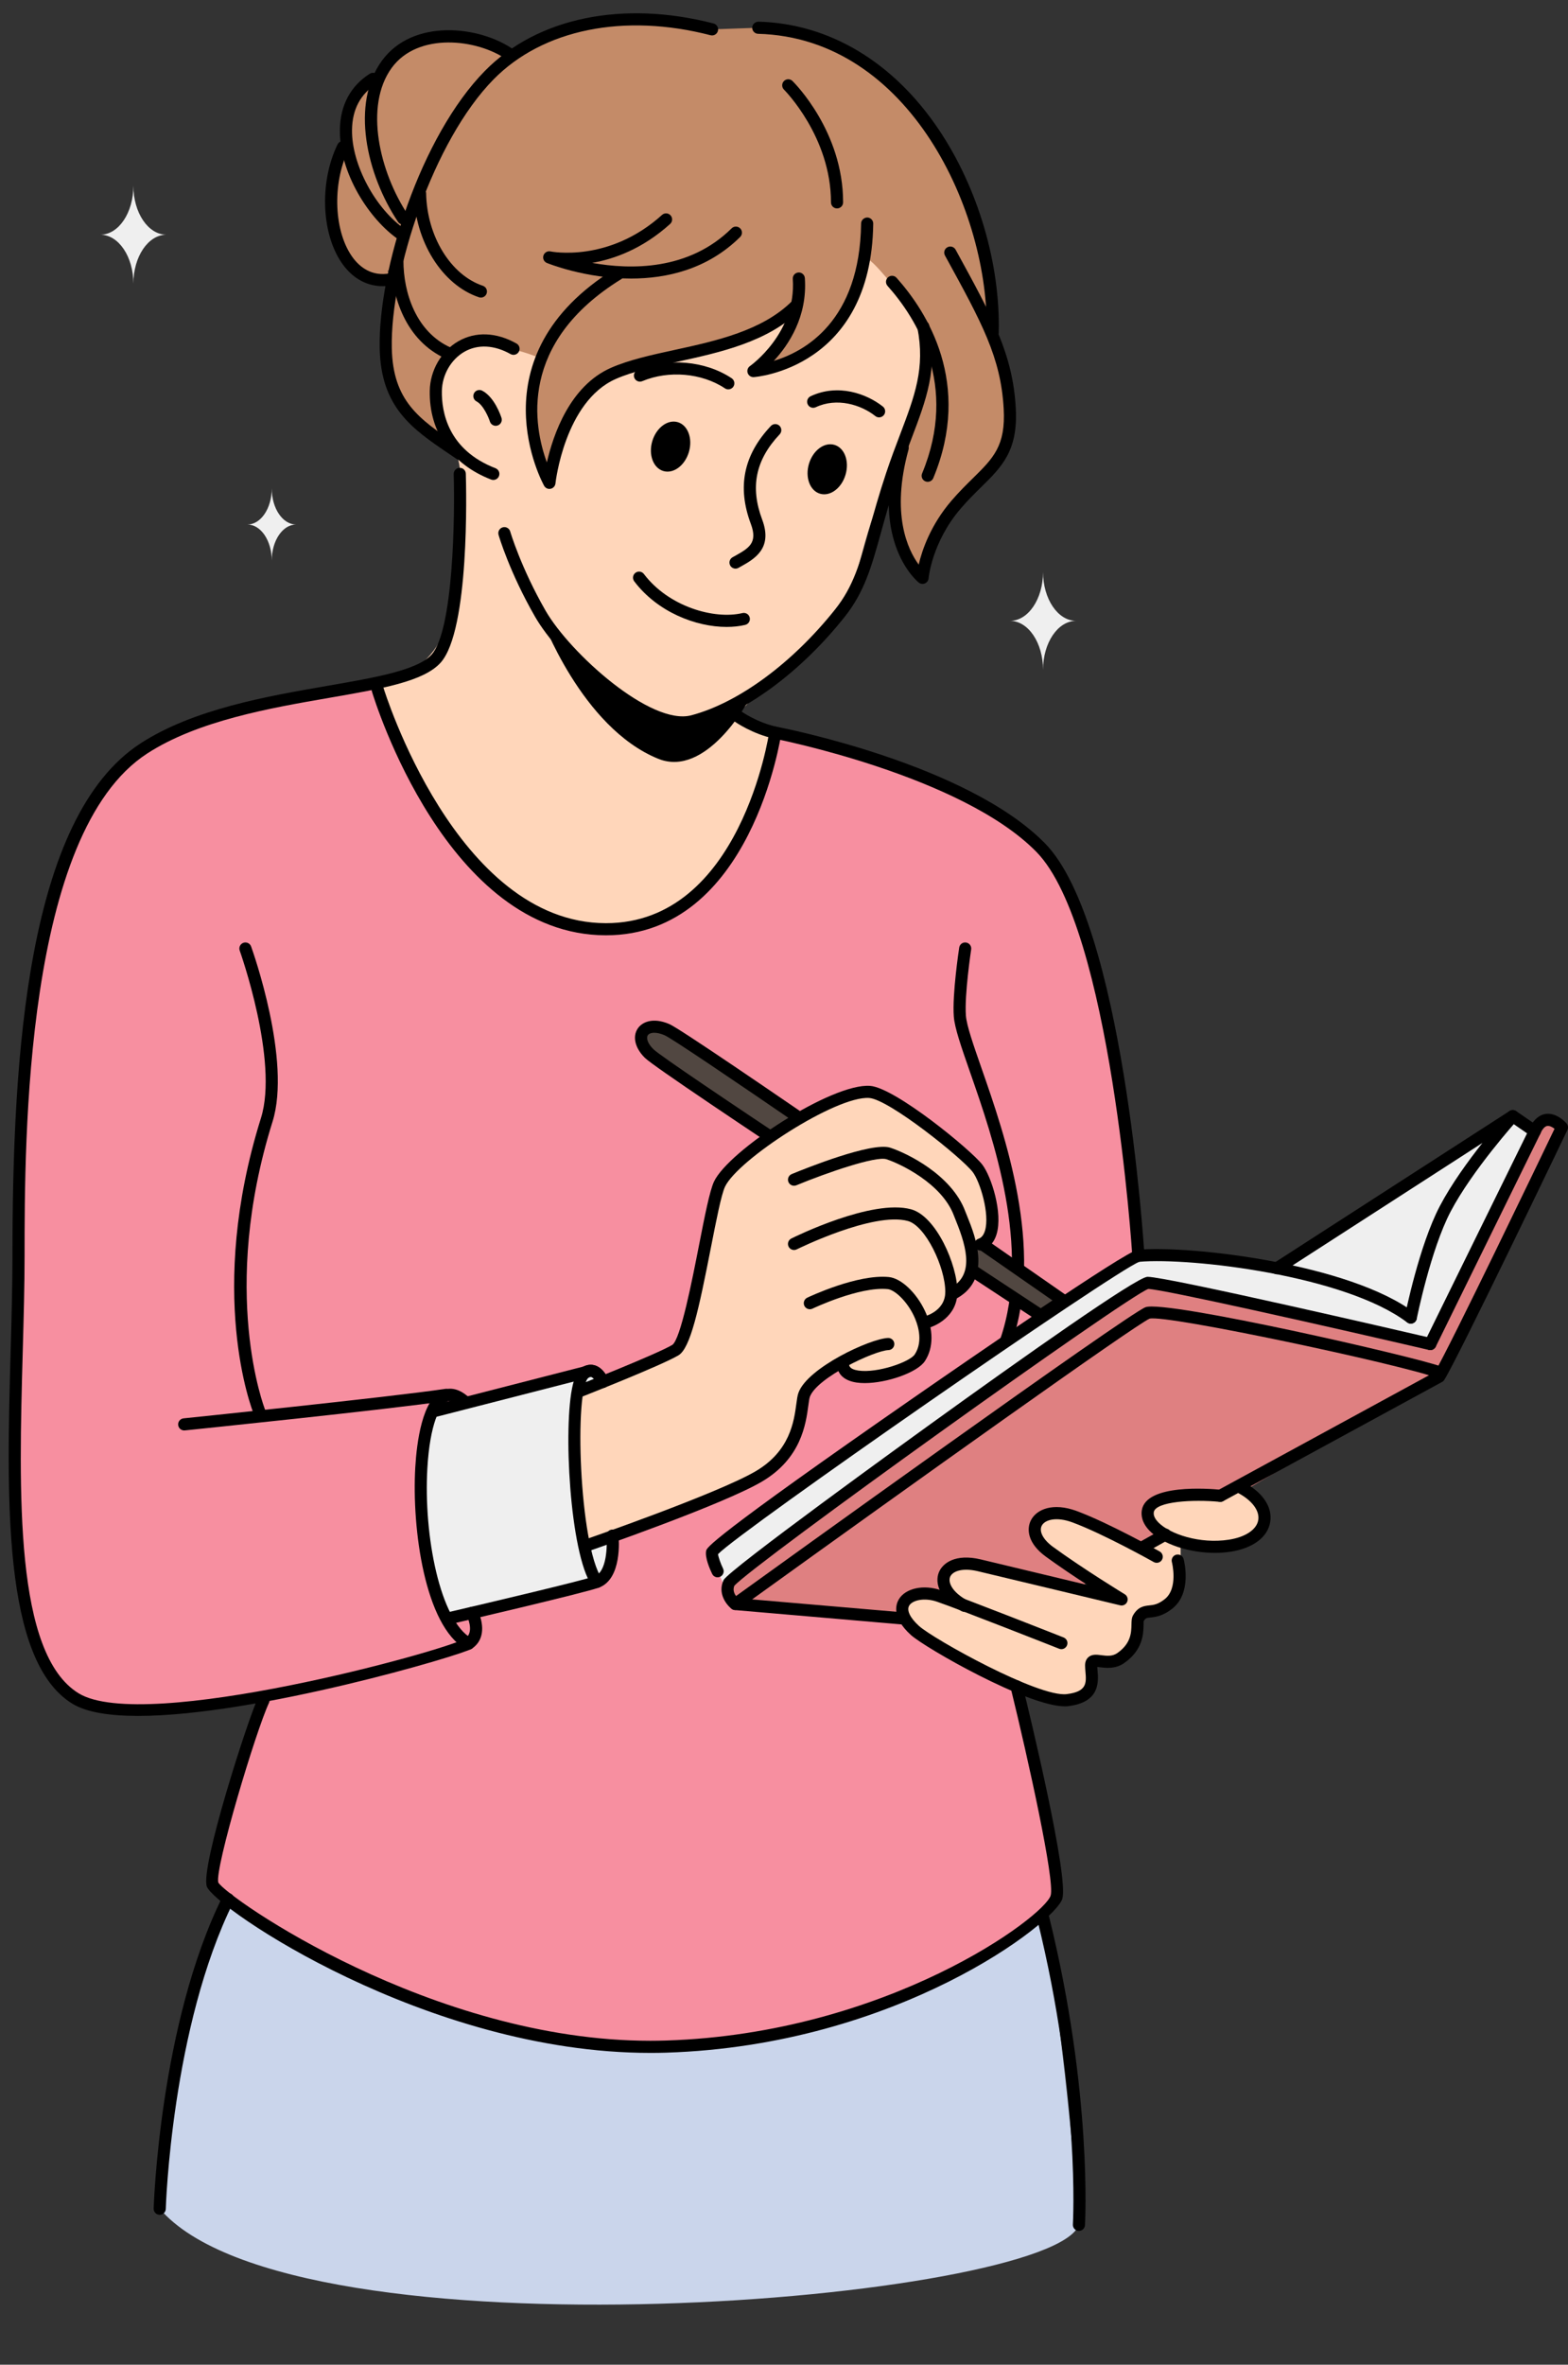 <?xml version="1.0" encoding="UTF-8"?><svg xmlns="http://www.w3.org/2000/svg" xmlns:xlink="http://www.w3.org/1999/xlink" height="516.0" preserveAspectRatio="xMidYMid meet" version="1.0" viewBox="-1.9 -2.9 342.4 516.0" width="342.4" zoomAndPan="magnify"><rect x="-1.9" y="-2.9" width="342.4" height="516.0" fill="#333333" stroke="none"/><defs><clipPath id="a"><path d="M 263 240 L 340.5 240 L 340.5 325 L 263 325 Z M 263 240"/></clipPath></defs><g><g id="change1_1"><path d="M 32.977 479.066 C 32.977 479.066 34.074 439.387 47.898 411.504 L 138.816 408.773 L 225.91 415.688 C 231.051 444.922 233.699 482.582 233.699 482.582 C 227.816 499.125 62.086 513.129 32.977 479.066" fill="#cad5eb"/></g><g id="change2_1"><path d="M 79.609 146.262 C 95.535 143.355 175.672 158.875 175.672 158.875 C 175.672 158.875 219.465 169.66 228.938 186.789 C 244.156 214.309 250.691 299.023 250.691 299.023 L 213.77 337.398 C 213.77 337.398 227.52 394.348 228.938 408.094 C 230.352 421.84 174.93 442.395 143.531 443.688 C 104.707 445.289 40.93 417.293 44.414 404.41 C 47.898 391.527 55.641 368.121 55.641 368.121 C 44.602 369.801 6.855 379.02 3.719 347.512 C 0.512 315.297 -1.941 205.445 17.922 172.988 C 30.895 151.793 59.391 149.953 79.609 146.262" fill="#f78fa0"/></g><g id="change3_1"><path d="M 246.688 271.125 C 243.57 271.09 154.109 333.293 153.598 335.762 C 153.348 336.961 154.805 339.961 154.805 339.961 L 157.258 345.242 L 311.477 293.352 L 337.129 243.965 L 327.184 241.465 L 277.977 273.188 L 246.688 271.125" fill="#efefef"/></g><g id="change4_1"><path d="M 333.676 243.102 L 310.434 290.379 L 309.641 290.949 L 309.293 290.113 C 297.492 288.309 252.484 275.664 248.703 277.035 C 247.852 277.348 165.012 335.555 157.73 341.219 C 154.859 343.445 158.668 347.109 158.668 347.109 L 195.113 350.242 L 219.586 351.77 L 312.367 297.492 C 315.395 292.699 339.176 243.102 339.176 243.102 C 339.176 243.102 335.977 239.41 333.676 243.102" fill="#df8081"/></g><g id="change5_1"><path d="M 268.605 321.461 L 264.578 323.496 C 264.578 323.496 249.602 322.035 248.75 326.824 C 248.352 329.051 249.141 330.465 252.566 331.965 L 249.418 334.387 C 244.27 332.113 237.324 329.746 232.723 328.051 C 224.941 325.184 220.777 330.992 227.254 335.703 C 232.191 339.301 238.176 343.102 241.148 344.949 L 240.555 345.52 C 234.281 344.008 217.762 340.047 211.902 338.66 C 204.484 336.902 200.496 341.996 205.137 346.07 C 204.316 345.77 203.621 345.52 203.098 345.344 C 197.332 343.371 191.527 347.109 197.883 352.871 C 201.297 355.973 224.488 368.898 231.215 368.086 C 237.938 367.27 236.371 362.926 236.371 360.52 C 236.371 358.109 239.84 361.016 242.867 358.887 C 247.652 355.516 246.066 351.273 246.688 350.207 C 248.168 347.645 249.711 349.871 253.238 347.109 C 256.043 344.914 256.043 337.301 255.848 333.445 C 259.059 334.5 262.938 334.957 266.629 334.387 C 275.883 332.965 276.855 325.547 268.605 321.461" fill="#ffd6ba"/></g><g id="change6_2"><path d="M 217.785 291.02 C 217.645 291.02 217.496 290.992 217.352 290.941 C 216.66 290.707 216.293 289.953 216.535 289.262 C 223.34 269.48 214.941 245.414 209.922 231.039 C 207.98 225.465 206.574 221.441 206.379 218.914 C 206.012 214.156 207.492 204.297 207.559 203.879 C 207.664 203.156 208.336 202.652 209.062 202.77 C 209.785 202.879 210.281 203.555 210.172 204.277 C 210.156 204.375 208.676 214.254 209.02 218.711 C 209.188 220.895 210.613 224.984 212.422 230.168 C 217.551 244.867 226.141 269.473 219.031 290.125 C 218.848 290.672 218.332 291.02 217.785 291.02" fill="inherit"/></g><g id="change7_1"><path d="M 139.883 227.02 C 143.422 230.461 225.801 284.438 225.801 284.438 L 230.723 281.203 C 230.723 281.203 147.945 223.578 143.738 221.777 C 138.68 219.613 136.113 223.352 139.883 227.02" fill="#514741"/></g><g id="change6_3"><path d="M 140.977 222.461 C 140.262 222.461 139.773 222.684 139.559 223.004 C 139.199 223.547 139.434 224.738 140.805 226.07 C 143.605 228.793 202.074 267.305 225.363 282.566 L 227.918 280.859 C 194.871 257.867 146.164 224.254 143.219 222.996 C 142.328 222.613 141.574 222.461 140.977 222.461 Z M 225.367 285.48 C 225.117 285.48 224.863 285.406 224.645 285.262 C 221.293 283.066 142.551 231.461 138.961 227.969 C 136.789 225.855 136.16 223.332 137.359 221.535 C 138.297 220.125 140.668 219.023 144.258 220.562 C 148.469 222.359 222.582 273.922 231.02 279.793 C 231.383 280.051 231.59 280.457 231.59 280.895 C 231.586 281.332 231.363 281.738 231 281.984 L 226.105 285.258 C 225.883 285.406 225.629 285.48 225.367 285.48" fill="inherit"/></g><g id="change3_2"><path d="M 126.031 296.527 L 92.781 305.059 C 92.781 305.059 88.523 321.473 89.977 331.965 C 91.43 342.453 96.027 350.242 96.027 350.242 C 96.027 350.242 125.16 343.477 128.406 342.301 C 132.676 340.754 131.848 332.188 131.848 332.188 L 129.738 297.492 L 126.031 296.527" fill="#efefef"/></g><g id="change5_2"><path d="M 210.762 269.625 C 210.82 267.973 220.758 266.121 211.57 252.062 C 209.422 248.766 192.902 235.719 187.996 235.367 C 180.098 234.801 158.129 249.27 155.211 255.508 C 152.938 260.367 149.316 289.52 145.562 291.727 C 141.805 293.922 124.824 300.594 124.824 300.594 L 123.496 319.266 L 126.031 334.387 C 126.031 334.387 155.211 324.305 163.777 319.277 C 173.789 313.402 172.84 303.859 173.703 301.461 C 175.477 296.543 179.043 294.945 182.488 294.828 C 182.488 294.828 182.738 299.066 192.449 296.527 C 196 295.598 200.918 292.918 199.727 285.797 C 199.656 285.395 205.844 284.73 205.844 279.539 C 205.844 278.988 210.398 279.914 210.762 269.625" fill="#ffd6ba"/></g><g id="change8_1"><path d="M 218.59 86.191 C 218.184 78.934 216.348 73.195 212.996 66.203 L 214.867 69.746 C 215.574 41.41 196.98 4.039 163.684 3.152 L 153.59 3.508 C 137.707 -0.598 121.211 0.938 109.398 9.645 L 109.488 8.996 C 102.406 4.039 88.77 2.621 82.57 11.121 C 81.473 12.629 80.543 14.578 79.789 16.801 L 79.559 14.312 C 74.996 17.195 73.031 23 72.883 29.461 C 67.055 41.855 71.848 60.168 83.457 58.055 L 82.734 56.07 C 82.973 56.262 83.211 56.449 83.457 56.613 L 84.211 56.492 C 82.906 62.465 82.227 68.18 82.332 73.109 C 82.609 86.156 89.68 90.086 98.508 96.133 L 118.027 110.172 L 195.223 94.848 C 189.598 115.188 199.551 123.188 199.551 123.188 C 199.551 123.188 200.199 114.969 206.906 107.18 C 213.617 99.391 219.238 97.656 218.59 86.191" fill="#c48b68"/></g><g id="change5_3"><path d="M 201.566 70.695 C 201.566 70.695 199.277 90.062 192.859 100.723 C 186.441 111.387 185.898 124.887 181.484 130.922 C 176.676 137.492 157.637 152.859 159.312 153.48 C 160.984 154.102 165.871 156.973 165.871 156.973 C 169.375 162.684 157.984 199.891 130.363 199.867 C 95.23 199.84 79.609 146.262 79.609 146.262 C 96.512 143.805 97.648 129.121 98.195 116.562 C 98.746 104 99.625 98.211 96.473 93.48 C 89.832 83.523 95.207 72.988 99.875 72.203 C 104.547 71.418 113.891 74.113 116.273 75.41 C 116.273 75.41 113.664 93.445 117.309 100.914 C 117.309 100.914 120.984 86.109 128.473 80.742 C 134.613 76.344 164.406 72.109 172.008 63.723 C 172.008 63.723 171.043 69.746 162.621 78.07 C 158.609 82.031 186.656 72.469 186.801 53.984 C 186.828 49.918 201.566 70.695 201.566 70.695" fill="#ffd6ba"/></g><g id="change6_4"><path d="M 147.281 156.047 C 136.539 156.047 120.207 140.836 114.938 131.676 C 109.387 122.02 107.062 114.141 106.969 113.812 C 106.766 113.109 107.168 112.375 107.871 112.172 C 108.566 111.965 109.305 112.367 109.512 113.07 C 109.531 113.148 111.852 120.992 117.234 130.355 C 122.508 139.531 140.199 155.551 149.082 153.18 C 159.395 150.43 171.121 141.801 180.449 130.098 C 184.469 125.051 185.855 120.059 187.953 112.5 C 188.93 109 190.031 105.031 191.605 100.305 C 192.641 97.191 193.672 94.48 194.672 91.855 C 197.855 83.477 200.156 77.422 198.43 68.633 C 198.285 67.914 198.75 67.219 199.469 67.078 C 200.188 66.941 200.883 67.402 201.023 68.121 C 202.902 77.652 200.359 84.336 197.141 92.797 C 196.152 95.395 195.133 98.082 194.113 101.141 C 192.562 105.805 191.469 109.738 190.504 113.211 C 188.398 120.797 186.875 126.281 182.52 131.742 C 172.852 143.879 160.605 152.848 149.766 155.738 C 148.98 155.949 148.148 156.047 147.281 156.047" fill="inherit"/></g><g id="change6_5"><path d="M 105.824 101.832 C 105.668 101.832 105.508 101.805 105.352 101.746 C 96.676 98.395 91.789 91.332 91.945 82.371 C 92.02 77.941 94.465 73.699 98.176 71.57 C 101.941 69.402 106.453 69.578 110.883 72.055 C 111.52 72.41 111.75 73.219 111.391 73.855 C 111.035 74.492 110.227 74.719 109.59 74.363 C 106.008 72.359 102.422 72.184 99.496 73.863 C 96.578 75.543 94.652 78.898 94.59 82.418 C 94.512 86.992 95.926 95.27 106.305 99.273 C 106.984 99.539 107.324 100.305 107.059 100.984 C 106.859 101.512 106.355 101.832 105.824 101.832" fill="inherit"/></g><g id="change6_6"><path d="M 106.348 90.016 C 105.789 90.016 105.266 89.656 105.086 89.098 C 104.801 88.199 103.645 85.469 102.168 84.695 C 101.52 84.359 101.27 83.559 101.609 82.91 C 101.945 82.262 102.746 82.012 103.395 82.348 C 106.105 83.766 107.461 87.832 107.609 88.293 C 107.828 88.988 107.445 89.73 106.75 89.953 C 106.613 89.996 106.48 90.016 106.348 90.016" fill="inherit"/></g><g id="change6_7"><path d="M 182.738 100.688 C 183.609 97.742 182.527 94.824 180.32 94.176 C 178.109 93.52 175.617 95.379 174.746 98.32 C 173.875 101.266 174.957 104.184 177.164 104.832 C 179.379 105.488 181.871 103.633 182.738 100.688" fill="inherit" fill-rule="evenodd"/></g><g id="change6_8"><path d="M 158.715 121.18 C 158.25 121.18 157.801 120.934 157.559 120.504 C 157.203 119.863 157.43 119.059 158.066 118.699 L 158.508 118.457 C 161.59 116.738 163.629 115.605 162.062 111.434 C 159.035 103.359 160.465 96.367 166.43 90.055 C 166.93 89.523 167.77 89.496 168.301 90 C 168.832 90.504 168.855 91.34 168.355 91.871 C 163.082 97.457 161.867 103.375 164.543 110.504 C 166.906 116.812 162.793 119.102 159.789 120.77 L 159.359 121.012 C 159.156 121.125 158.934 121.18 158.715 121.18" fill="inherit"/></g><g id="change6_9"><path d="M 148.531 95.734 C 149.402 92.793 148.316 89.879 146.109 89.223 C 143.902 88.57 141.406 90.43 140.535 93.371 C 139.664 96.316 140.746 99.23 142.957 99.883 C 145.164 100.539 147.66 98.68 148.531 95.734" fill="inherit" fill-rule="evenodd"/></g><g id="change6_10"><path d="M 190.062 88.176 C 189.777 88.176 189.488 88.086 189.246 87.891 C 186.07 85.379 180.816 83.801 176.238 85.961 C 175.57 86.273 174.785 85.988 174.477 85.328 C 174.164 84.664 174.449 83.879 175.105 83.566 C 181.105 80.742 187.355 83.016 190.891 85.816 C 191.461 86.27 191.559 87.102 191.105 87.676 C 190.844 88.004 190.457 88.176 190.062 88.176" fill="inherit"/></g><g id="change6_11"><path d="M 157.137 82.066 C 156.887 82.066 156.629 81.996 156.402 81.844 C 151.371 78.488 144.121 77.859 138.355 80.273 C 137.68 80.559 136.906 80.242 136.625 79.566 C 136.344 78.895 136.66 78.117 137.336 77.836 C 143.879 75.09 152.133 75.816 157.875 79.641 C 158.48 80.047 158.645 80.871 158.238 81.48 C 157.984 81.859 157.566 82.066 157.137 82.066" fill="inherit"/></g><g id="change6_12"><path d="M 156.773 133.902 C 150.012 133.902 141.645 130.625 136.598 123.953 C 136.156 123.367 136.27 122.539 136.852 122.098 C 137.438 121.652 138.266 121.77 138.707 122.355 C 144.105 129.492 154.078 132.336 160.223 130.879 C 160.938 130.715 161.648 131.152 161.812 131.863 C 161.984 132.574 161.543 133.285 160.832 133.457 C 159.586 133.754 158.215 133.902 156.773 133.902" fill="inherit"/></g><g id="change6_13"><path d="M 200.68 102.238 C 200.508 102.238 200.336 102.207 200.168 102.137 C 199.496 101.855 199.176 101.086 199.457 100.41 C 207.477 81.109 198.172 66.484 191.91 59.488 C 191.422 58.941 191.469 58.105 192.012 57.617 C 192.555 57.133 193.395 57.176 193.879 57.719 C 200.559 65.184 210.477 80.785 201.902 101.422 C 201.691 101.934 201.195 102.238 200.68 102.238" fill="inherit"/></g><g id="change6_14"><path d="M 180.879 42.578 C 180.148 42.578 179.559 41.988 179.559 41.258 C 179.559 26.949 169.398 16.762 169.301 16.66 C 168.777 16.148 168.773 15.312 169.285 14.789 C 169.797 14.27 170.633 14.262 171.152 14.773 C 171.605 15.219 182.207 25.812 182.207 41.258 C 182.207 41.988 181.613 42.578 180.879 42.578" fill="inherit"/></g><g id="change6_15"><path d="M 199.551 124.512 C 199.254 124.512 198.965 124.414 198.723 124.223 C 198.289 123.871 188.156 115.43 193.945 94.492 C 194.145 93.785 194.867 93.371 195.574 93.57 C 196.281 93.766 196.691 94.492 196.496 95.199 C 192.613 109.242 196.312 117.023 198.715 120.297 C 199.461 117.102 201.328 111.629 205.902 106.316 C 207.543 104.414 209.129 102.852 210.531 101.473 C 215.02 97.059 217.73 94.395 217.27 86.266 C 216.637 75.066 212.566 67.645 204.449 52.855 C 204.098 52.211 204.332 51.406 204.973 51.059 C 205.609 50.707 206.418 50.938 206.77 51.578 C 214.812 66.242 219.246 74.316 219.91 86.117 C 220.441 95.441 216.887 98.938 212.387 103.359 C 210.957 104.77 209.477 106.223 207.91 108.043 C 201.59 115.383 200.879 123.219 200.871 123.297 C 200.832 123.785 200.523 124.211 200.074 124.406 C 199.902 124.477 199.727 124.512 199.551 124.512" fill="inherit"/></g><g id="change6_16"><path d="M 214.867 71.07 C 214.855 71.07 214.848 71.07 214.836 71.07 C 214.105 71.051 213.527 70.445 213.547 69.715 C 214.195 43.609 196.805 5.359 163.645 4.477 C 162.918 4.457 162.34 3.848 162.359 3.117 C 162.379 2.387 163.012 1.84 163.719 1.828 C 179.195 2.242 193.191 10.617 203.129 25.418 C 211.684 38.164 216.57 54.75 216.188 69.777 C 216.172 70.496 215.586 71.07 214.867 71.07" fill="inherit"/></g><g id="change6_17"><path d="M 98.508 97.457 C 98.25 97.457 97.988 97.383 97.762 97.227 L 96.117 96.105 C 88.156 90.707 81.281 86.043 81.012 73.137 C 80.648 55.902 90 26.785 103.996 12.559 C 115.41 0.957 134.07 -2.906 153.918 2.227 C 154.629 2.406 155.051 3.133 154.871 3.84 C 154.688 4.547 153.969 4.973 153.258 4.789 C 134.336 -0.102 116.629 3.496 105.887 14.414 C 92.734 27.777 83.305 56.406 83.656 73.078 C 83.898 84.621 89.648 88.52 97.602 93.914 L 99.258 95.039 C 99.859 95.453 100.016 96.277 99.602 96.883 C 99.344 97.254 98.93 97.457 98.508 97.457" fill="inherit"/></g><g id="change6_18"><path d="M 96.027 75.496 C 95.848 75.496 95.664 75.461 95.492 75.383 C 86.684 71.469 83.547 61.762 83.547 53.984 C 83.547 53.254 84.141 52.66 84.871 52.66 C 85.602 52.66 86.195 53.254 86.195 53.984 C 86.195 60.93 88.918 69.566 96.566 72.965 C 97.234 73.262 97.535 74.043 97.238 74.711 C 97.02 75.203 96.535 75.496 96.027 75.496" fill="inherit"/></g><g id="change6_19"><path d="M 86.113 46.098 C 85.684 46.098 85.266 45.891 85.012 45.508 C 78.09 35.129 74.66 19.715 81.5 10.344 C 88.246 1.09 102.789 2.691 110.246 7.914 C 110.848 8.332 110.992 9.156 110.574 9.758 C 110.152 10.352 109.332 10.5 108.73 10.082 C 102.316 5.59 89.352 4.066 83.641 11.902 C 77.582 20.207 80.957 34.66 87.215 44.039 C 87.617 44.648 87.453 45.473 86.844 45.875 C 86.621 46.023 86.367 46.098 86.113 46.098" fill="inherit"/></g><g id="change6_20"><path d="M 85.934 49.641 C 85.676 49.641 85.418 49.566 85.191 49.41 C 78.746 45.035 72.168 34.844 72.32 25.359 C 72.406 20.047 74.664 15.84 78.852 13.191 C 79.469 12.801 80.285 12.984 80.676 13.602 C 81.07 14.219 80.887 15.035 80.266 15.43 C 76.82 17.609 75.039 20.961 74.969 25.402 C 74.844 32.969 80.098 42.758 86.676 47.223 C 87.281 47.629 87.441 48.453 87.031 49.059 C 86.773 49.438 86.355 49.641 85.934 49.641" fill="inherit"/></g><g id="change6_21"><path d="M 81.676 59.547 C 78.352 59.547 75.367 57.988 73.129 55.035 C 68.289 48.66 67.715 37.055 71.812 28.609 C 72.133 27.953 72.93 27.684 73.582 28 C 74.238 28.316 74.516 29.109 74.195 29.766 C 70.555 37.266 71.02 47.879 75.234 53.434 C 76.688 55.348 79.258 57.477 83.219 56.754 C 83.938 56.617 84.629 57.102 84.758 57.82 C 84.891 58.539 84.41 59.23 83.691 59.359 C 83.008 59.484 82.332 59.547 81.676 59.547" fill="inherit"/></g><g id="change6_22"><path d="M 103.113 62.035 C 102.977 62.035 102.836 62.016 102.695 61.969 C 94.652 59.285 88.684 49.758 88.508 39.309 C 88.496 38.574 89.078 37.973 89.809 37.961 C 90.48 37.922 91.145 38.531 91.152 39.262 C 91.312 48.625 96.52 57.121 103.531 59.457 C 104.227 59.688 104.602 60.438 104.367 61.133 C 104.184 61.688 103.668 62.035 103.113 62.035" fill="inherit"/></g><g id="change6_23"><path d="M 162.621 79.395 C 162.059 79.395 161.555 79.035 161.371 78.5 C 161.176 77.941 161.383 77.316 161.867 76.98 C 161.969 76.91 172.039 69.789 171.219 57.973 C 171.164 57.242 171.719 56.609 172.445 56.559 C 173.152 56.5 173.809 57.059 173.855 57.789 C 174.441 66.191 170.32 72.355 167.074 75.848 C 173.859 73.801 185.859 67.172 186.137 45.867 C 186.148 45.137 186.758 44.578 187.477 44.559 C 188.211 44.57 188.793 45.172 188.785 45.902 C 188.371 77.535 162.953 79.379 162.699 79.391 C 162.672 79.391 162.645 79.395 162.621 79.395" fill="inherit"/></g><g id="change6_24"><path d="M 118.07 103.785 C 117.605 103.785 117.164 103.535 116.926 103.117 C 116.766 102.84 101.258 74.949 132.371 55.758 C 132.996 55.375 133.812 55.566 134.195 56.188 C 134.578 56.812 134.387 57.625 133.762 58.012 C 111.191 71.934 114.641 90.176 117.52 98.004 C 118.898 91.961 122.535 81.316 131.504 77.367 C 135.461 75.625 140.312 74.566 145.453 73.449 C 154.418 71.492 164.582 69.277 171.074 62.789 C 171.59 62.27 172.426 62.27 172.945 62.789 C 173.461 63.305 173.461 64.145 172.945 64.66 C 165.902 71.699 155.34 74.004 146.02 76.031 C 141.012 77.125 136.281 78.156 132.57 79.789 C 121.41 84.703 119.406 102.422 119.391 102.602 C 119.328 103.172 118.906 103.637 118.344 103.754 C 118.254 103.773 118.164 103.785 118.07 103.785" fill="inherit"/></g><g id="change6_25"><path d="M 135.906 57.883 C 125.855 57.883 117.66 54.539 117.52 54.48 C 116.887 54.219 116.562 53.52 116.766 52.867 C 116.969 52.215 117.641 51.816 118.305 51.965 C 118.43 51.992 131.016 54.512 142.664 44 C 143.207 43.508 144.043 43.551 144.531 44.094 C 145.02 44.637 144.98 45.477 144.438 45.965 C 138.445 51.371 132.293 53.613 127.402 54.465 C 135.816 55.98 148.535 56.164 157.863 46.926 C 158.383 46.414 159.223 46.418 159.734 46.938 C 160.25 47.453 160.242 48.293 159.727 48.809 C 152.586 55.879 143.688 57.883 135.906 57.883" fill="inherit"/></g><g id="change6_26"><path d="M 161.359 150.273 L 145.562 155.102 C 145.562 155.102 139.203 153.016 132.508 148.078 C 125.816 143.141 116.273 131.734 116.273 131.734 C 116.273 131.734 125.047 155.871 141.836 162.672 C 152.285 166.906 161.359 150.273 161.359 150.273" fill="inherit" fill-rule="evenodd"/></g><g id="change6_27"><path d="M 28.285 371.527 C 22.086 371.527 17.008 370.762 13.91 368.871 C -1.449 359.488 -0.453 323.531 0.426 291.812 C 0.629 284.484 0.82 277.574 0.82 271.125 C 0.82 227.504 4 175.375 28.805 159.301 C 40.359 151.816 56.488 149.023 69.453 146.781 C 80.094 144.941 89.281 143.352 92.352 139.926 C 97.121 134.605 97.449 109.699 97.172 100.551 C 97.152 99.82 97.727 99.211 98.457 99.188 C 99.207 99.16 99.797 99.738 99.82 100.469 C 99.922 103.945 100.664 134.625 94.324 141.691 C 90.637 145.805 81.488 147.387 69.902 149.391 C 57.18 151.59 41.344 154.332 30.242 161.523 C 3.469 178.875 3.469 245.895 3.469 271.125 C 3.469 277.613 3.273 284.543 3.07 291.887 C 2.211 322.891 1.238 358.031 15.289 366.605 C 29.613 375.355 95.277 357.324 99.676 354.645 C 101.414 353.504 100.637 350.973 100.02 349.562 C 99.723 348.895 100.027 348.113 100.699 347.816 C 101.363 347.523 102.148 347.828 102.441 348.492 C 104.066 352.195 103.586 355.242 101.121 356.863 C 99.016 358.25 54.027 371.527 28.285 371.527" fill="inherit"/></g><g id="change6_28"><path d="M 100.395 357.082 C 100.172 357.082 99.949 357.023 99.742 356.91 C 90.895 351.891 88.008 330.738 88.781 317.328 C 89.098 311.848 90.297 302.367 94.789 300.465 C 95.984 299.953 97.918 299.781 100.309 301.848 C 100.859 302.328 100.922 303.164 100.445 303.715 C 99.969 304.266 99.133 304.328 98.578 303.852 C 97.488 302.906 96.559 302.586 95.82 302.902 C 94.141 303.613 91.977 307.859 91.422 317.48 C 90.566 332.285 94.23 350.742 101.047 354.605 C 101.684 354.973 101.906 355.773 101.547 356.41 C 101.305 356.844 100.855 357.082 100.395 357.082" fill="inherit"/></g><g id="change6_29"><path d="M 96.023 351.566 C 95.426 351.566 94.879 351.152 94.738 350.551 C 94.57 349.836 95.016 349.121 95.727 348.957 C 105.777 346.621 125.445 341.965 127.957 341.055 C 130.645 340.078 130.715 334.273 130.531 332.312 C 130.461 331.586 130.992 330.941 131.719 330.867 C 132.449 330.797 133.094 331.336 133.164 332.059 C 133.258 333.039 133.945 341.699 128.859 343.539 C 125.574 344.73 97.52 351.262 96.328 351.535 C 96.227 351.559 96.125 351.566 96.023 351.566" fill="inherit"/></g><g id="change6_30"><path d="M 128.41 343.617 C 127.984 343.617 127.57 343.422 127.312 343.043 C 122.527 336.027 121.012 308.227 123.188 299.266 C 123.703 297.141 124.406 295.898 125.398 295.359 C 126.324 294.855 127.289 294.77 128.195 295.102 C 130.008 295.773 130.879 297.918 130.973 298.156 C 131.234 298.84 130.895 299.605 130.215 299.871 C 129.535 300.125 128.77 299.793 128.504 299.109 C 128.301 298.602 127.773 297.766 127.277 297.586 C 127.199 297.555 127.02 297.492 126.66 297.688 C 123.43 299.926 124.555 334.289 129.504 341.551 C 129.914 342.156 129.758 342.98 129.152 343.391 C 128.926 343.543 128.668 343.617 128.41 343.617" fill="inherit"/></g><g id="change6_31"><path d="M 92.781 306.383 C 92.191 306.383 91.652 305.98 91.5 305.387 C 91.32 304.68 91.746 303.957 92.453 303.773 L 125.699 295.242 C 126.406 295.062 127.129 295.488 127.312 296.191 C 127.492 296.898 127.066 297.621 126.359 297.809 L 93.109 306.336 C 93 306.367 92.891 306.383 92.781 306.383" fill="inherit"/></g><g id="change6_32"><path d="M 129.738 299.953 C 129.207 299.953 128.707 299.637 128.504 299.109 C 128.301 298.605 127.773 297.766 127.277 297.586 C 127.199 297.555 127.02 297.492 126.66 297.688 C 126.012 298.031 125.215 297.797 124.867 297.156 C 124.516 296.508 124.758 295.703 125.398 295.359 C 126.324 294.855 127.293 294.77 128.195 295.102 C 130.008 295.773 130.879 297.918 130.973 298.156 C 131.234 298.84 130.895 299.605 130.215 299.871 C 130.059 299.926 129.895 299.953 129.738 299.953" fill="inherit"/></g><g id="change6_33"><path d="M 38.324 309.238 C 37.656 309.238 37.082 308.73 37.008 308.051 C 36.934 307.32 37.465 306.672 38.191 306.598 C 38.641 306.551 83.199 301.973 95.387 300.156 C 96.109 300.047 96.781 300.547 96.891 301.266 C 96.996 301.988 96.5 302.66 95.773 302.77 C 83.531 304.602 38.91 309.188 38.461 309.23 C 38.414 309.23 38.371 309.238 38.324 309.238" fill="inherit"/></g><g id="change6_34"><path d="M 54.742 306.488 C 54.219 306.488 53.723 306.176 53.512 305.652 C 53.086 304.594 43.148 279.16 55.086 241.066 C 59 228.57 50.531 204.766 50.445 204.523 C 50.199 203.84 50.555 203.078 51.242 202.832 C 51.93 202.586 52.688 202.941 52.934 203.629 C 53.301 204.641 61.793 228.512 57.613 241.859 C 45.977 278.988 55.867 304.414 55.969 304.664 C 56.238 305.344 55.914 306.117 55.234 306.391 C 55.074 306.457 54.906 306.488 54.742 306.488" fill="inherit"/></g><g id="change6_35"><path d="M 130.434 201.191 C 130.41 201.191 130.387 201.191 130.359 201.191 C 95.719 201.117 79.953 150.102 79.297 147.93 C 79.09 147.23 79.484 146.492 80.184 146.281 C 80.883 146.074 81.621 146.469 81.832 147.164 C 81.984 147.68 97.691 198.477 130.367 198.547 C 130.387 198.547 130.41 198.547 130.434 198.547 C 159.855 198.547 166.023 157.207 166.082 156.789 C 166.184 156.066 166.844 155.562 167.574 155.664 C 168.301 155.766 168.805 156.434 168.703 157.156 C 168.641 157.598 162.152 201.191 130.434 201.191" fill="inherit"/></g><g id="change6_36"><path d="M 263.387 335.953 C 257.812 335.953 252.012 334.074 249.148 331.148 C 247.395 329.352 247.254 327.68 247.445 326.594 C 248.461 320.887 262 321.914 264.711 322.184 C 265.438 322.254 265.969 322.902 265.895 323.629 C 265.824 324.352 265.176 324.879 264.453 324.816 C 258.68 324.254 250.465 324.719 250.051 327.059 C 249.898 327.914 250.508 328.75 251.039 329.297 C 253.555 331.867 260.141 334.055 266.426 333.078 C 270.074 332.52 272.539 330.859 272.867 328.762 C 273.195 326.633 271.34 324.297 268.016 322.652 C 267.359 322.324 267.094 321.531 267.418 320.879 C 267.742 320.223 268.531 319.949 269.191 320.277 C 273.648 322.484 276.004 325.809 275.48 329.168 C 274.969 332.504 271.73 334.938 266.828 335.699 C 265.711 335.867 264.551 335.953 263.387 335.953" fill="inherit"/></g><g id="change6_37"><path d="M 208.719 348.836 C 208.504 348.836 208.285 348.781 208.086 348.676 C 203.07 345.953 202.262 342.453 203.086 340.281 C 203.906 338.137 206.793 336.09 212.211 337.367 C 216.793 338.461 227.914 341.125 235.539 342.953 C 232.703 341.113 229.395 338.902 226.473 336.77 C 222.492 333.875 222.203 330.734 223.258 328.762 C 224.504 326.426 228.055 324.922 233.176 326.805 C 240.125 329.367 250.883 335.391 251.336 335.645 C 251.973 336.004 252.199 336.805 251.844 337.449 C 251.488 338.082 250.68 338.312 250.039 337.953 C 249.934 337.891 239.012 331.777 232.262 329.293 C 228.816 328.023 226.297 328.688 225.594 330.004 C 224.926 331.25 225.883 333.066 228.027 334.633 C 234.77 339.539 243.617 344.926 243.703 344.977 C 244.262 345.316 244.492 346.008 244.242 346.617 C 243.992 347.219 243.348 347.551 242.711 347.398 C 242.711 347.398 218.891 341.676 211.602 339.949 C 208.105 339.121 206.016 340.027 205.559 341.227 C 205.094 342.449 206.078 344.57 209.348 346.348 C 209.992 346.695 210.23 347.5 209.879 348.145 C 209.641 348.582 209.184 348.836 208.719 348.836" fill="inherit"/></g><g id="change6_38"><path d="M 230.613 369.438 C 222.465 369.438 200.133 356.699 196.992 353.855 C 192.758 350.012 193.742 347.164 194.359 346.113 C 195.801 343.664 199.746 342.801 203.527 344.094 C 208.641 345.84 229.473 354.062 230.355 354.41 C 231.039 354.68 231.371 355.445 231.102 356.125 C 230.832 356.809 230.062 357.145 229.383 356.871 C 229.168 356.785 207.73 348.32 202.672 346.594 C 199.922 345.66 197.332 346.281 196.637 347.461 C 196.035 348.48 196.832 350.137 198.77 351.891 C 201.926 354.758 224.953 367.559 231.055 366.77 C 235.508 366.234 235.34 364.285 235.121 361.82 C 235.082 361.352 235.047 360.91 235.047 360.52 C 235.047 359.742 235.289 359.141 235.766 358.715 C 236.559 358.02 237.605 358.148 238.609 358.281 C 239.781 358.43 240.992 358.582 242.102 357.805 C 245.086 355.703 245.137 353.332 245.176 351.602 C 245.191 350.809 245.207 350.113 245.543 349.543 C 246.621 347.676 247.973 347.531 249.062 347.414 C 249.996 347.316 250.965 347.215 252.426 346.062 C 255.453 343.703 254.02 338.027 254.004 337.977 C 253.812 337.27 254.23 336.543 254.934 336.352 C 255.645 336.168 256.367 336.578 256.562 337.281 C 256.641 337.582 258.496 344.68 254.059 348.148 C 251.996 349.766 250.398 349.938 249.344 350.051 C 248.426 350.145 248.238 350.168 247.832 350.867 C 247.84 350.906 247.828 351.344 247.82 351.664 C 247.781 353.562 247.703 357.102 243.625 359.969 C 241.68 361.336 239.633 361.078 238.277 360.906 C 238.098 360.883 237.891 360.855 237.707 360.844 C 237.719 361.094 237.738 361.34 237.762 361.594 C 237.973 364.02 238.363 368.551 231.371 369.398 C 231.137 369.43 230.883 369.438 230.613 369.438" fill="inherit"/></g><g id="change6_39"><path d="M 195.113 351.566 C 195.078 351.566 195.039 351.566 195 351.566 L 158.551 348.43 C 158 348.383 157.539 347.996 157.391 347.465 C 157.242 346.926 157.441 346.359 157.895 346.039 C 166.734 339.664 244.406 283.746 248.25 282.344 C 252.746 280.711 307.441 293.238 312.746 295.273 C 313.43 295.539 313.77 296.305 313.508 296.98 C 313.246 297.664 312.477 298.008 311.797 297.746 C 304.516 294.953 252.793 283.883 249.133 284.844 C 246.191 286.051 196.691 321.363 162.336 346.102 L 195.23 348.926 C 195.953 348.992 196.496 349.633 196.434 350.355 C 196.371 351.047 195.797 351.566 195.113 351.566" fill="inherit"/></g><g clip-path="url(#a)" id="change6_1"><path d="M 264.578 324.824 C 264.109 324.824 263.656 324.57 263.418 324.133 C 263.07 323.488 263.305 322.688 263.949 322.34 L 311.426 296.496 C 314.746 290.875 334.414 249.961 337.562 243.41 C 337.121 243.074 336.551 242.746 336.035 242.789 C 335.613 242.824 335.195 243.164 334.797 243.801 L 311.621 290.965 C 311.297 291.621 310.512 291.891 309.852 291.566 C 309.195 291.242 308.922 290.449 309.246 289.793 L 332.488 242.52 C 333.633 240.668 334.934 240.223 335.832 240.148 C 338.141 239.965 339.973 242.004 340.176 242.234 C 340.52 242.633 340.598 243.199 340.371 243.676 C 339.395 245.703 316.523 293.395 313.484 298.199 C 313.367 298.395 313.199 298.551 313.004 298.652 L 265.215 324.66 C 265.012 324.77 264.797 324.824 264.578 324.824" fill="inherit"/></g><g id="change6_40"><path d="M 306.168 285.934 C 306.082 285.934 305.996 285.922 305.91 285.906 C 305.191 285.762 304.727 285.066 304.871 284.352 C 304.996 283.723 307.996 268.887 312.508 260.285 C 315.008 255.52 318.715 250.422 321.812 246.5 L 277.672 274.957 C 277.059 275.352 276.238 275.176 275.844 274.559 C 275.445 273.949 275.621 273.129 276.234 272.734 L 327.727 239.539 C 328.285 239.176 329.023 239.289 329.449 239.793 C 329.883 240.301 329.867 241.047 329.426 241.539 C 329.324 241.648 319.621 252.418 314.852 261.508 C 310.516 269.781 307.496 284.719 307.469 284.871 C 307.34 285.5 306.789 285.934 306.168 285.934" fill="inherit"/></g><g id="change6_41"><path d="M 140.094 445.062 C 91.25 445.07 44.938 413.336 43.27 408.766 C 41.777 404.668 52.223 372.289 54.441 367.559 C 54.75 366.895 55.539 366.613 56.199 366.922 C 56.863 367.23 57.148 368.02 56.836 368.68 C 53.969 374.797 44.969 404.77 45.766 407.879 C 47.738 411.207 92.422 442.414 140.113 442.418 C 141.242 442.418 142.363 442.398 143.492 442.363 C 191.891 440.844 226.223 415.293 227.535 410.699 C 228.465 407.438 222.668 381.18 218.797 365.395 C 218.625 364.684 219.055 363.969 219.77 363.797 C 220.477 363.621 221.191 364.059 221.367 364.766 C 223.07 371.695 231.48 406.527 230.078 411.422 C 228.633 416.496 194.172 443.418 143.574 445.012 C 142.414 445.051 141.25 445.062 140.094 445.062" fill="inherit"/></g><g id="change6_42"><path d="M 32.977 480.395 C 32.965 480.395 32.953 480.391 32.941 480.391 C 32.211 480.375 31.633 479.766 31.656 479.035 C 31.664 478.633 32.922 438.738 46.715 410.91 C 47.039 410.258 47.832 409.996 48.488 410.316 C 49.141 410.645 49.41 411.434 49.086 412.094 C 35.555 439.387 34.312 478.711 34.301 479.109 C 34.281 479.824 33.691 480.395 32.977 480.395" fill="inherit"/></g><g id="change6_43"><path d="M 233.703 483.902 C 233.676 483.902 233.648 483.902 233.621 483.902 C 232.891 483.855 232.336 483.223 232.383 482.496 C 232.398 482.215 234.02 454.035 224.625 416.008 C 224.449 415.293 224.883 414.582 225.594 414.406 C 226.301 414.23 227.02 414.664 227.195 415.371 C 236.691 453.82 235.043 482.379 235.023 482.656 C 234.98 483.363 234.398 483.902 233.703 483.902" fill="inherit"/></g><g id="change6_44"><path d="M 126.031 335.715 C 125.48 335.715 124.969 335.367 124.777 334.816 C 124.539 334.133 124.906 333.379 125.598 333.137 C 125.887 333.039 154.754 323.039 163.109 318.141 C 170.613 313.734 171.48 307.277 171.996 303.426 C 172.133 302.414 172.238 301.609 172.457 301.016 C 174.438 295.527 188.156 289.188 192.023 289.059 C 192.035 289.059 192.055 289.059 192.07 289.059 C 192.777 289.059 193.363 289.617 193.391 290.336 C 193.414 291.062 192.844 291.68 192.113 291.703 C 189.043 291.805 176.469 297.695 174.945 301.91 C 174.824 302.246 174.727 302.992 174.617 303.773 C 174.074 307.828 173.062 315.363 164.449 320.418 C 155.867 325.453 127.66 335.227 126.461 335.641 C 126.32 335.691 126.176 335.715 126.031 335.715" fill="inherit"/></g><g id="change6_45"><path d="M 186.93 298.902 C 186.312 298.902 185.727 298.863 185.188 298.789 C 182.355 298.375 181.363 296.977 181.023 295.871 C 180.812 295.172 181.203 294.43 181.902 294.219 C 182.609 294.012 183.344 294.398 183.559 295.098 C 183.766 295.773 184.762 296.055 185.562 296.172 C 189.742 296.77 196.77 294.289 197.848 292.652 C 199.855 289.617 198.383 285.746 197.656 284.223 C 196.078 280.914 193.426 278.535 191.938 278.395 C 185.762 277.781 175.617 282.613 175.516 282.66 C 174.848 282.98 174.066 282.699 173.746 282.039 C 173.434 281.387 173.711 280.594 174.367 280.273 C 174.812 280.062 185.312 275.09 192.195 275.762 C 194.844 276.02 198.145 279.098 200.047 283.086 C 201.988 287.156 201.996 291.18 200.059 294.117 C 198.422 296.594 191.777 298.902 186.93 298.902" fill="inherit"/></g><g id="change6_46"><path d="M 199.727 287.121 C 199.105 287.121 198.551 286.68 198.426 286.051 C 198.289 285.336 198.758 284.641 199.469 284.5 C 199.699 284.449 204.52 283.422 204.52 278.988 C 204.52 273.645 200.223 264.594 196.359 263.535 C 188.785 261.469 172.246 269.645 172.082 269.723 C 171.426 270.051 170.633 269.785 170.305 269.133 C 169.98 268.477 170.242 267.684 170.898 267.355 C 171.613 267 188.512 258.648 197.059 260.984 C 202.539 262.484 207.164 273.105 207.164 278.988 C 207.164 284.301 202.465 286.609 199.98 287.098 C 199.895 287.109 199.809 287.121 199.727 287.121" fill="inherit"/></g><g id="change6_47"><path d="M 205.844 280.867 C 205.352 280.867 204.879 280.59 204.648 280.113 C 204.336 279.453 204.613 278.668 205.27 278.348 C 210.859 275.664 209.344 269.648 206.875 263.547 C 206.691 263.094 206.527 262.691 206.402 262.355 C 203.793 255.348 194.656 251.016 191.66 250.055 C 189.383 249.316 178.789 252.938 171.996 255.742 C 171.316 256.02 170.547 255.695 170.266 255.023 C 169.988 254.348 170.312 253.574 170.984 253.297 C 173.867 252.105 188.438 246.242 192.473 247.531 C 196.023 248.676 205.891 253.398 208.883 261.43 C 209.004 261.742 209.156 262.125 209.332 262.555 C 211.031 266.758 215.016 276.605 206.414 280.738 C 206.23 280.824 206.035 280.867 205.844 280.867" fill="inherit"/></g><g id="change6_48"><path d="M 124.824 301.922 C 124.297 301.922 123.797 301.598 123.594 301.078 C 123.324 300.398 123.656 299.633 124.34 299.363 C 124.508 299.297 141.266 292.699 144.891 290.582 C 146.703 289.414 149.234 276.52 150.742 268.816 C 151.988 262.465 153.066 256.973 154.012 254.941 C 157.168 248.199 179.73 233.43 188.094 234.047 C 193.574 234.441 210.195 248.07 212.625 251.262 C 214.562 253.805 217.137 261.773 215.715 266.441 C 215.035 268.664 213.656 269.551 212.617 269.906 C 211.922 270.145 211.176 269.773 210.938 269.082 C 210.703 268.391 211.07 267.637 211.766 267.406 C 212.012 267.32 212.758 267.062 213.184 265.676 C 214.289 262.031 212.105 254.941 210.52 252.863 C 208.188 249.801 192.277 237.004 187.898 236.688 C 180.672 236.191 159.176 250.156 156.41 256.07 C 155.602 257.797 154.504 263.398 153.34 269.328 C 150.672 282.945 148.859 291.324 146.23 292.859 C 142.426 295.09 126.004 301.555 125.309 301.828 C 125.148 301.891 124.984 301.922 124.824 301.922" fill="inherit"/></g><g id="change6_49"><path d="M 247.785 335.961 C 247.316 335.961 246.867 335.715 246.625 335.281 C 246.266 334.645 246.496 333.836 247.137 333.48 L 251.922 330.805 C 252.559 330.453 253.367 330.676 253.723 331.312 C 254.078 331.949 253.852 332.762 253.211 333.117 L 248.426 335.789 C 248.219 335.906 248.004 335.961 247.785 335.961" fill="inherit"/></g><g id="change6_50"><path d="M 333.246 245.289 C 332.988 245.289 332.73 245.211 332.5 245.055 L 327.691 241.738 C 327.09 241.324 326.938 240.5 327.355 239.898 C 327.766 239.297 328.59 239.145 329.195 239.562 L 334.004 242.875 C 334.602 243.289 334.754 244.113 334.34 244.715 C 334.082 245.09 333.668 245.289 333.246 245.289" fill="inherit"/></g><g id="change6_51"><path d="M 158.66 348.434 C 158.379 348.434 158.098 348.344 157.855 348.156 C 156.664 347.238 154.77 344.742 156.105 341.898 C 157.141 339.707 196.773 311.102 201.289 307.848 C 221.551 293.238 246.211 275.82 248.645 275.715 C 248.672 275.715 248.695 275.715 248.723 275.715 C 253.012 275.715 304.809 287.715 310.73 289.09 C 311.445 289.254 311.891 289.969 311.723 290.68 C 311.559 291.391 310.844 291.828 310.137 291.672 C 287.121 286.324 252.074 278.434 248.848 278.359 C 244.082 280.039 162.68 338.371 158.457 343.129 C 157.816 344.688 159.309 345.93 159.48 346.062 C 160.051 346.52 160.152 347.352 159.703 347.922 C 159.441 348.258 159.055 348.434 158.66 348.434" fill="inherit"/></g><g id="change6_52"><path d="M 246.688 272.445 C 245.992 272.445 245.41 271.906 245.363 271.203 C 245.32 270.492 240.734 199.645 224.426 183 C 208.062 166.305 167.547 158.352 167.141 158.273 C 162.352 157.23 158.699 154.672 158.547 154.562 C 157.949 154.137 157.812 153.312 158.23 152.719 C 158.652 152.117 159.48 151.98 160.074 152.398 C 160.109 152.426 163.461 154.762 167.672 155.68 C 169.336 156 209.371 163.859 226.312 181.145 C 243.309 198.488 247.824 268.086 248.008 271.039 C 248.055 271.77 247.496 272.398 246.766 272.445 C 246.742 272.445 246.711 272.445 246.688 272.445" fill="inherit"/></g><g id="change6_53"><path d="M 154.805 341.285 C 154.312 341.285 153.84 341.012 153.613 340.539 C 153.117 339.516 151.996 336.973 152.301 335.496 C 152.434 334.852 152.785 333.156 198.418 301.531 C 209.07 294.148 244.039 270.027 246.566 269.809 C 258.117 268.789 292.922 272.906 306.969 283.555 C 307.551 283.996 307.664 284.824 307.223 285.406 C 306.781 285.992 305.949 286.105 305.371 285.664 C 291.871 275.434 258.258 271.469 246.902 272.434 C 241.562 274.391 159.793 331.113 154.895 336.227 C 154.957 336.828 155.43 338.219 155.996 339.387 C 156.312 340.039 156.039 340.832 155.383 341.152 C 155.195 341.238 155 341.285 154.805 341.285" fill="inherit"/></g><g id="change3_3"><path d="M 233.094 132.578 C 229.102 132.578 225.867 137.359 225.867 143.258 C 225.867 137.359 222.637 132.578 218.645 132.578 C 222.637 132.578 225.867 127.797 225.867 121.898 C 225.867 127.797 229.102 132.578 233.094 132.578" fill="#efefef"/></g><g id="change3_4"><path d="M 62.766 111.555 C 59.824 111.555 57.441 115.078 57.441 119.422 C 57.441 115.078 55.055 111.555 52.117 111.555 C 55.055 111.555 57.441 108.027 57.441 103.684 C 57.441 108.027 59.824 111.555 62.766 111.555" fill="#efefef"/></g><g id="change3_5"><path d="M 34.449 48.316 C 30.461 48.316 27.227 53.098 27.227 58.996 C 27.227 53.098 23.992 48.316 20 48.316 C 23.992 48.316 27.227 43.535 27.227 37.637 C 27.227 43.535 30.461 48.316 34.449 48.316" fill="#efefef"/></g></g></svg>